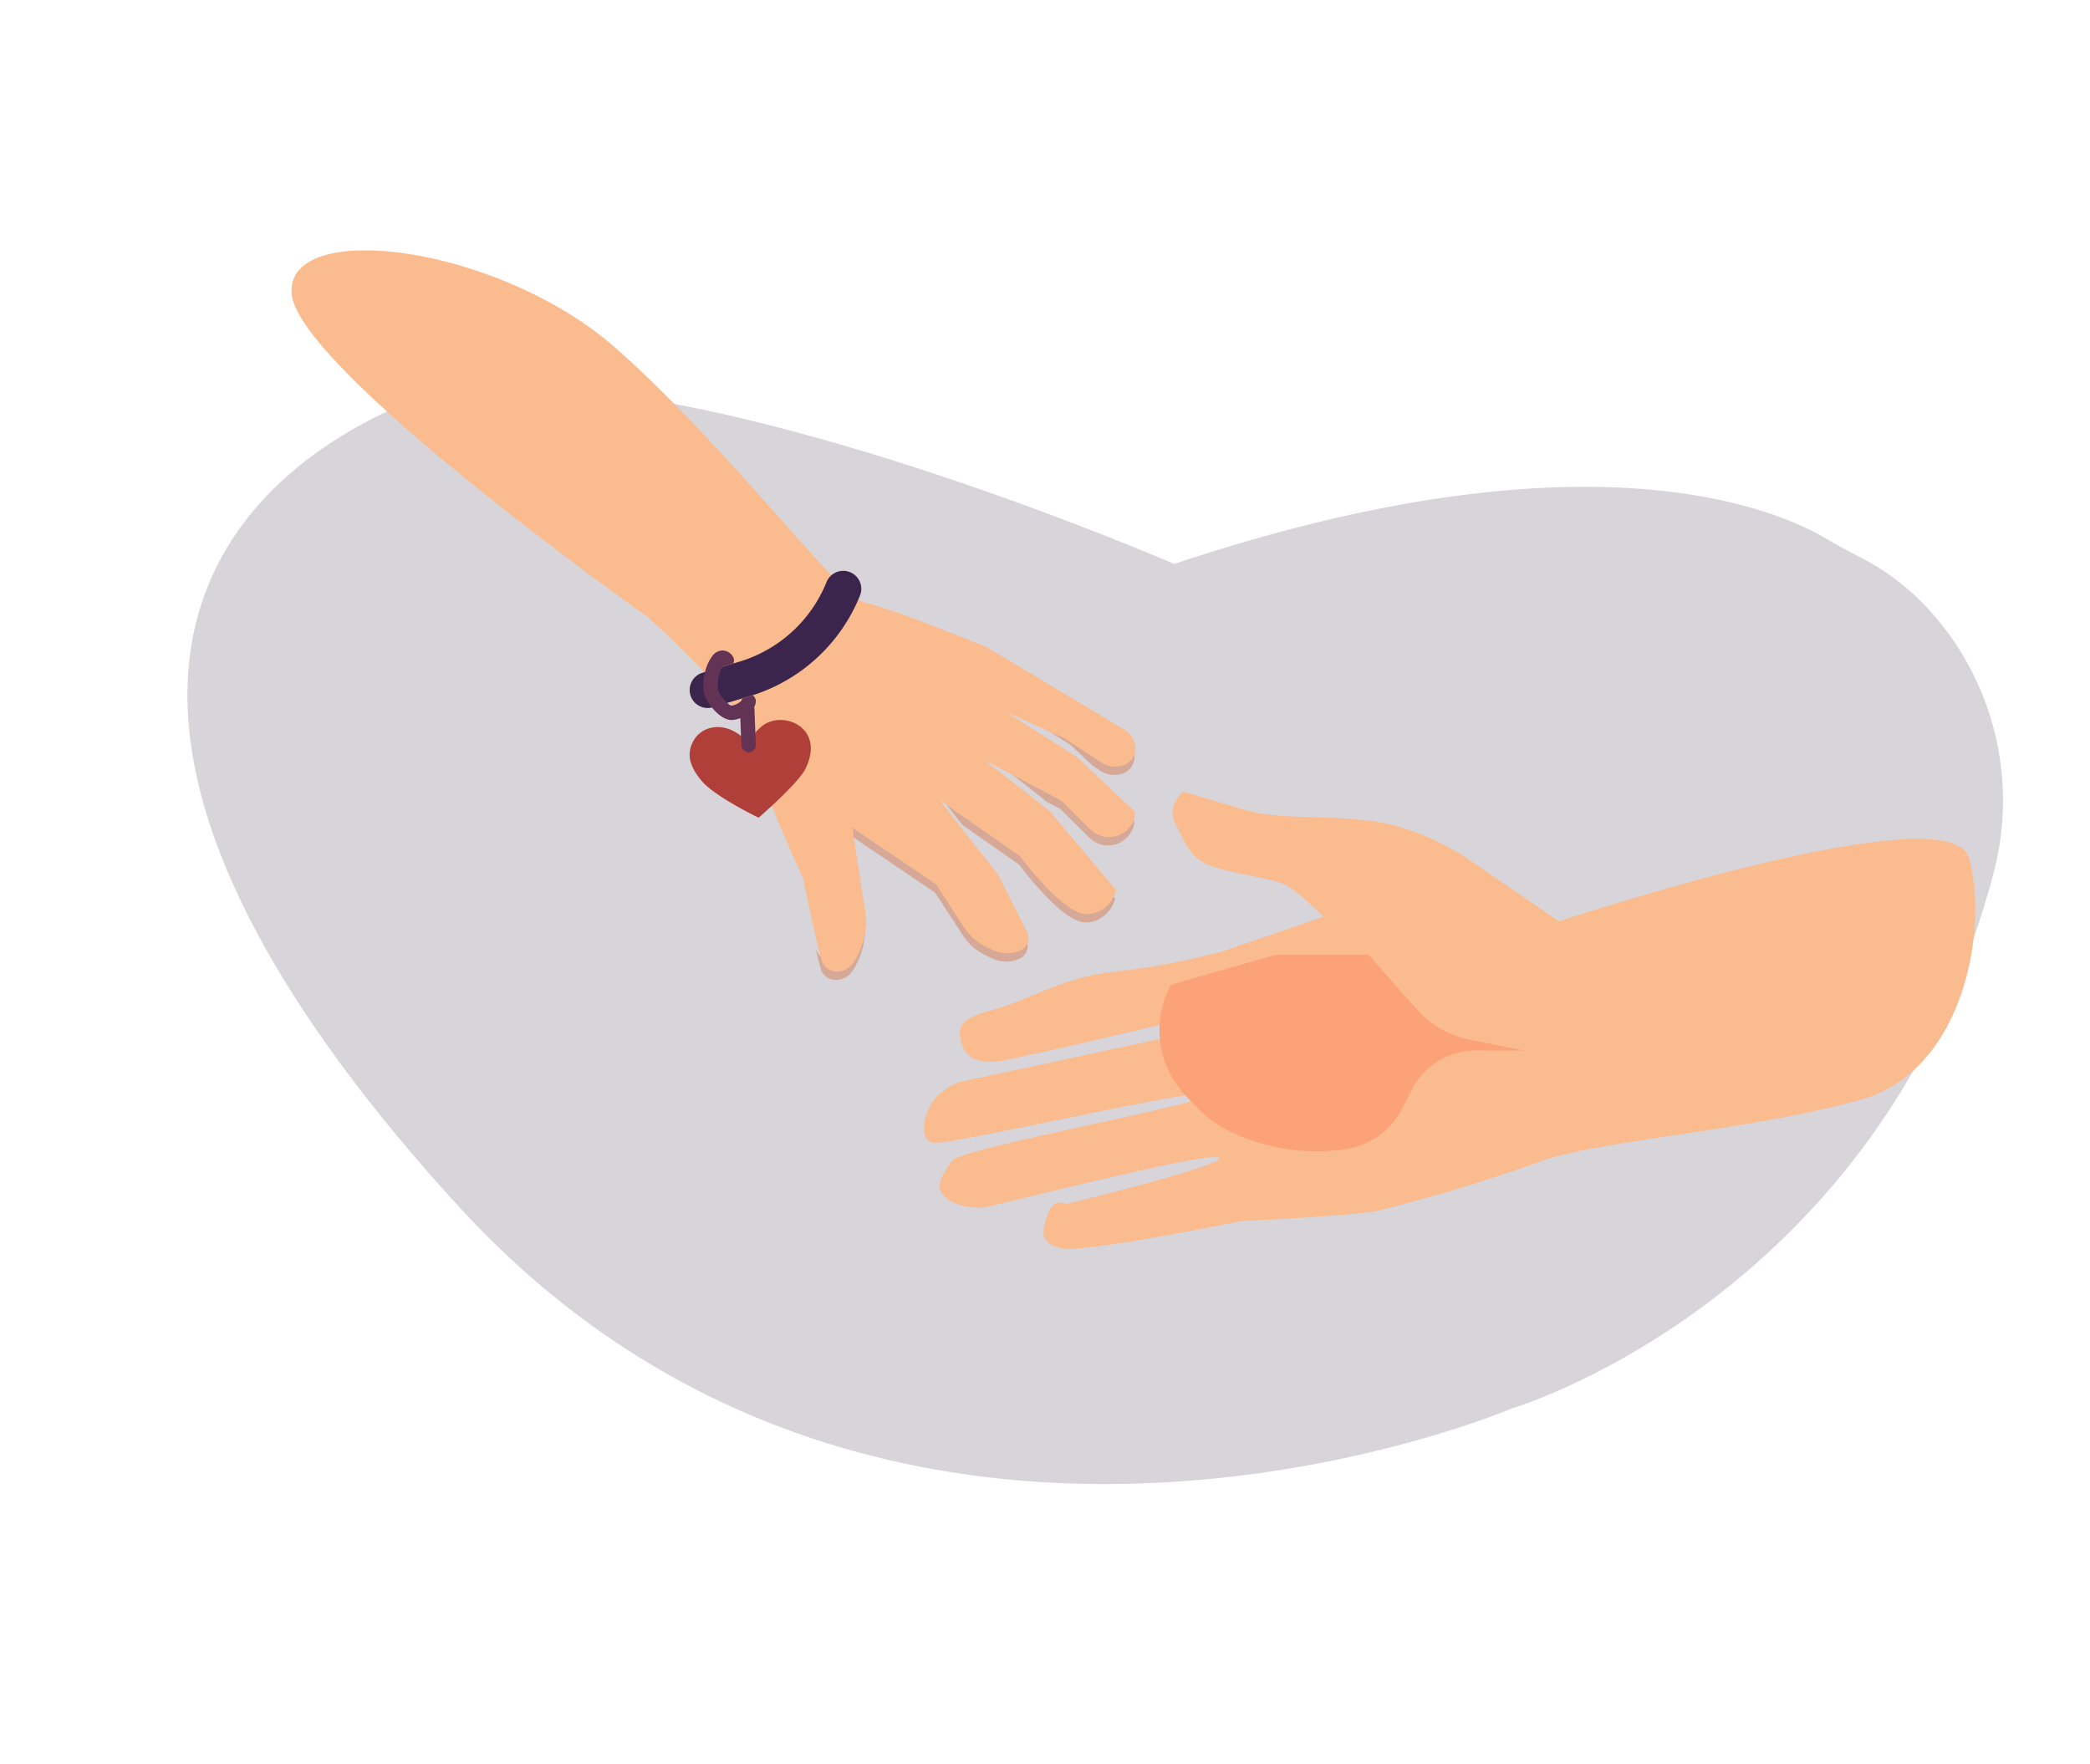<svg xmlns="http://www.w3.org/2000/svg" width="435.954" height="367.887" viewBox="0 0 435.954 367.887">
  <g id="Group_939" data-name="Group 939" transform="translate(-770.795 -2398.529)">
    <path id="Path_1571" data-name="Path 1571" d="M311.426.711c-12.726-2.1-55.694-3.3-124.9,53.691,0,0-129.888-5.691-163.116,27.537s-47.323,91.368,71.489,150.9,220.508-39.228,220.508-39.228,63.815-48.841,53.789-140.233A58.965,58.965,0,0,0,337.318,7.1,49.924,49.924,0,0,0,320.2,1.881C317.267,1.562,314.338,1.191,311.426.711Z" transform="translate(861.078 2398.529) rotate(21)" fill="#d8d5da"/>
    <g id="Group_695" data-name="Group 695" transform="translate(963.517 2563.614)">
      <path id="Path_1174" data-name="Path 1174" d="M2501.146-3846.658a11.932,11.932,0,0,1,5.367-3.67L2557-3861.194l-2-2.651s-38.073,9.131-41.259,9.284-6.6-.439-7.194-5.147,5.032-4.79,10.845-6.966,12.4-5.808,22.22-6.755a155.906,155.906,0,0,0,21.409-4.063l21.256-7.278s-5.342-5.711-8.548-6.977-12.84-2.412-16.213-4.24-4.267-4.814-6.123-8.325,1.658-6.617,1.658-6.617,5.337,1.637,12.861,3.833,16.857.987,26.973,2.394,19.237,7.6,19.237,7.6l19.32,13.278s81.449-27.089,85.512-13.278-.506,44.16-22.44,50.446-55.456,8.6-66.713,12.84a346.894,346.894,0,0,1-33.7,10.247c-5.3,1.2-28.821,2.242-28.821,2.242s-32.741,6.694-37.485,5.691-4.3-3.582-2.948-7.163,3.826-2.068,3.826-2.068,33.888-8.266,31.849-9.684-45.557,9.776-48.631,10.3-7.447-.588-8.984-2.566.01-4.484,2.043-7.141,54.556-12.1,53.628-13.86-54.151,10.758-57.56,10.165S2499.112-3844,2501.146-3846.658Z" transform="translate(-2498.992 3910.93)" fill="#fabb8f"/>
      <path id="Path_1175" data-name="Path 1175" d="M2960.606-3623.5l-11.14-2.216a20.092,20.092,0,0,1-11.116-6.375l-10.062-11.351H2908.9l-21.815,6.244h0a19.853,19.853,0,0,0,3.091,23.148l2.218,2.329a24.5,24.5,0,0,0,7.348,5.289h0a42.022,42.022,0,0,0,23.416,3.6h0a16.106,16.106,0,0,0,12.2-8.616l2.086-4.074a14.3,14.3,0,0,1,4.995-5.51h0a15.5,15.5,0,0,1,8.385-2.463Z" transform="translate(-2835.558 3677.516)" fill="#fba278"/>
    </g>
    <g id="Group_916" data-name="Group 916" transform="translate(831.601 2450.746)">
      <g id="Group_692" data-name="Group 692" transform="translate(109.284 93.796)">
        <path id="Path_1176" data-name="Path 1176" d="M3064.168-3636.843l-6.01-5.971-3.207-1.7-.272-.323-13.61-10.688,16.045,8.525,6.01,5.971a5.538,5.538,0,0,0,5.467,1.382,5.553,5.553,0,0,0,3.2-2.491l1.261,1.184a1.492,1.492,0,0,1,.432,1.423,5.555,5.555,0,0,1-3.847,4.074A5.539,5.539,0,0,1,3064.168-3636.843Z" transform="translate(-3007.032 3665.564)" fill="#d16435" opacity="0.4"/>
        <path id="Path_1177" data-name="Path 1177" d="M3094.85-3703.595a5.316,5.316,0,0,1-4.637-.578l-1.565-1.024-4.644-4.366-14.726-9.373,12.083,5.465,7.808,5.108a5.311,5.311,0,0,0,4.637.577,3.7,3.7,0,0,0,2.3-2.3,4.991,4.991,0,0,1,1.14,2.122A3.7,3.7,0,0,1,3094.85-3703.595Z" transform="translate(-3030.776 3718.935)" fill="#d16435" opacity="0.4"/>
        <path id="Path_1178" data-name="Path 1178" d="M2987.816-3594.974l-6.014-7.662,16.821,11.753s9.281,12.683,14.244,12.046a6.5,6.5,0,0,0,4.935-3.058l1.866,2.221a6.54,6.54,0,0,1-5.757,5.028c-4.963.637-14.244-12.047-14.244-12.047Z" transform="translate(-2957.144 3621.042)" fill="#d16435" opacity="0.4"/>
        <path id="Path_1179" data-name="Path 1179" d="M2826.084-3538.3c.943,2.985,5.1,3.069,6.806.1a15.837,15.837,0,0,0,2.06-11.705c-.91-5.58-2.459-16.11-2.459-16.11l17.426,11.784,5.792,8.925a11.508,11.508,0,0,0,4.675,4.11l1.426.684a6.778,6.778,0,0,0,5.731.063h0A2.823,2.823,0,0,0,2869-3542l.945,1.867a2.839,2.839,0,0,1-1.365,3.871,6.776,6.776,0,0,1-5.73-.063l-1.426-.684a11.5,11.5,0,0,1-4.675-4.11l-5.792-8.923-17.426-11.785s1.549,10.53,2.459,16.11a15.837,15.837,0,0,1-2.06,11.705c-1.71,2.973-5.863,2.889-6.807-.1-.259-.819-.671-2.491-1.132-4.482C2826.026-3538.486,2826.056-3538.386,2826.084-3538.3Z" transform="translate(-2825.995 3590.219)" fill="#d16435" opacity="0.4"/>
      </g>
      <path id="Path_1180" data-name="Path 1180" d="M2209.783-4187.407s19.508,17.183,21.04,24.924c1.76,8.9,11.365,29.509,11.365,29.509s2.974,14.281,3.917,17.264,5.1,3.069,6.806.1a15.834,15.834,0,0,0,2.06-11.705c-.91-5.581-2.459-16.11-2.459-16.11l17.426,11.783,5.791,8.924a11.5,11.5,0,0,0,4.675,4.11l1.426.685a6.781,6.781,0,0,0,5.731.063h0a2.839,2.839,0,0,0,1.365-3.871l-6.05-11.942-12.2-15.548,16.821,11.753s9.281,12.683,14.245,12.046a6.541,6.541,0,0,0,5.757-5.028l-13.833-16.453-13.61-10.689,16.044,8.524,6.009,5.973a5.54,5.54,0,0,0,5.467,1.381h0a5.552,5.552,0,0,0,3.847-4.075h0a1.49,1.49,0,0,0-.432-1.422l-11.745-11.042-14.727-9.373,12.083,5.464,7.808,5.107a5.314,5.314,0,0,0,4.637.577h0a3.7,3.7,0,0,0,2.392-4.372h0a5.026,5.026,0,0,0-2.3-3.115l-28.574-17.132s-20.176-8.249-25.5-9.322-27.981-31.909-51.959-53.089-68.267-27.206-67.6-11.581S2209.783-4187.407,2209.783-4187.407Z" transform="translate(-2135.5 4263.883)" fill="#fabb8f"/>
      <path id="Path_1181" data-name="Path 1181" d="M2660.743-3687.768c1.842-4.061,7.512-4.849,11.637-.078a13.783,13.783,0,0,1,2.634-3.235c4.246-3.887,13.822-.087,9.259,8.8-1.541,3-9.682,10.066-9.682,10.066s-9.153-4.41-11.883-7.675S2659.738-3685.552,2660.743-3687.768Z" transform="translate(-2577.153 3790.564)" fill="#b13f39"/>
      <g id="Group_693" data-name="Group 693" transform="translate(83.046 66.853)">
        <path id="Path_1182" data-name="Path 1182" d="M2663.968-3860.575a3.755,3.755,0,0,0,1.085-.159l7.629-2.293a35.9,35.9,0,0,0,23.051-21,3.751,3.751,0,0,0-2.082-4.887,3.774,3.774,0,0,0-4.9,2.077,28.408,28.408,0,0,1-18.242,16.619l-7.625,2.291a3.757,3.757,0,0,0-2.521,4.678A3.767,3.767,0,0,0,2663.968-3860.575Z" transform="translate(-2660.201 3889.183)" fill="#3c254c"/>
      </g>
      <path id="Path_1183" data-name="Path 1183" d="M2728.027-3715.887a1.467,1.467,0,0,1,1.565,1.442l.284,7.4a1.507,1.507,0,0,1-1.447,1.56h-.059a1.505,1.505,0,0,1-1.506-1.443l-.285-7.4A1.507,1.507,0,0,1,2728.027-3715.887Z" transform="translate(-2633.028 3810.165)" fill="#633355"/>
      <path id="Path_1184" data-name="Path 1184" d="M2678.506-3779.768a8.732,8.732,0,0,1,1.508-3.324,2.684,2.684,0,0,1,2.364-1.153,2.686,2.686,0,0,1,2,1.384,1.443,1.443,0,0,1-.014,1.333l-2.125.638c-.026-.017-.061-.013-.086-.032-.012.018-.021.049-.032.068a8.633,8.633,0,0,0-.959,4.634,6.705,6.705,0,0,0,1.971,2.905,2.312,2.312,0,0,0,.823.562,3.494,3.494,0,0,0,2.114-1c0-.2.14-.332.21-.5l1.479-.445c.21-.064.407-.156.615-.224a1.413,1.413,0,0,1,.708,1.173c0,2.265-2.861,3.857-4.915,4-.055,0-.112.005-.164.005-1.388,0-2.926-1.194-4.082-2.631a7.906,7.906,0,0,1-1.741-3.417A10.957,10.957,0,0,1,2678.506-3779.768Z" transform="translate(-2592.234 3867.713)" fill="#633355"/>
    </g>
  </g>
</svg>
